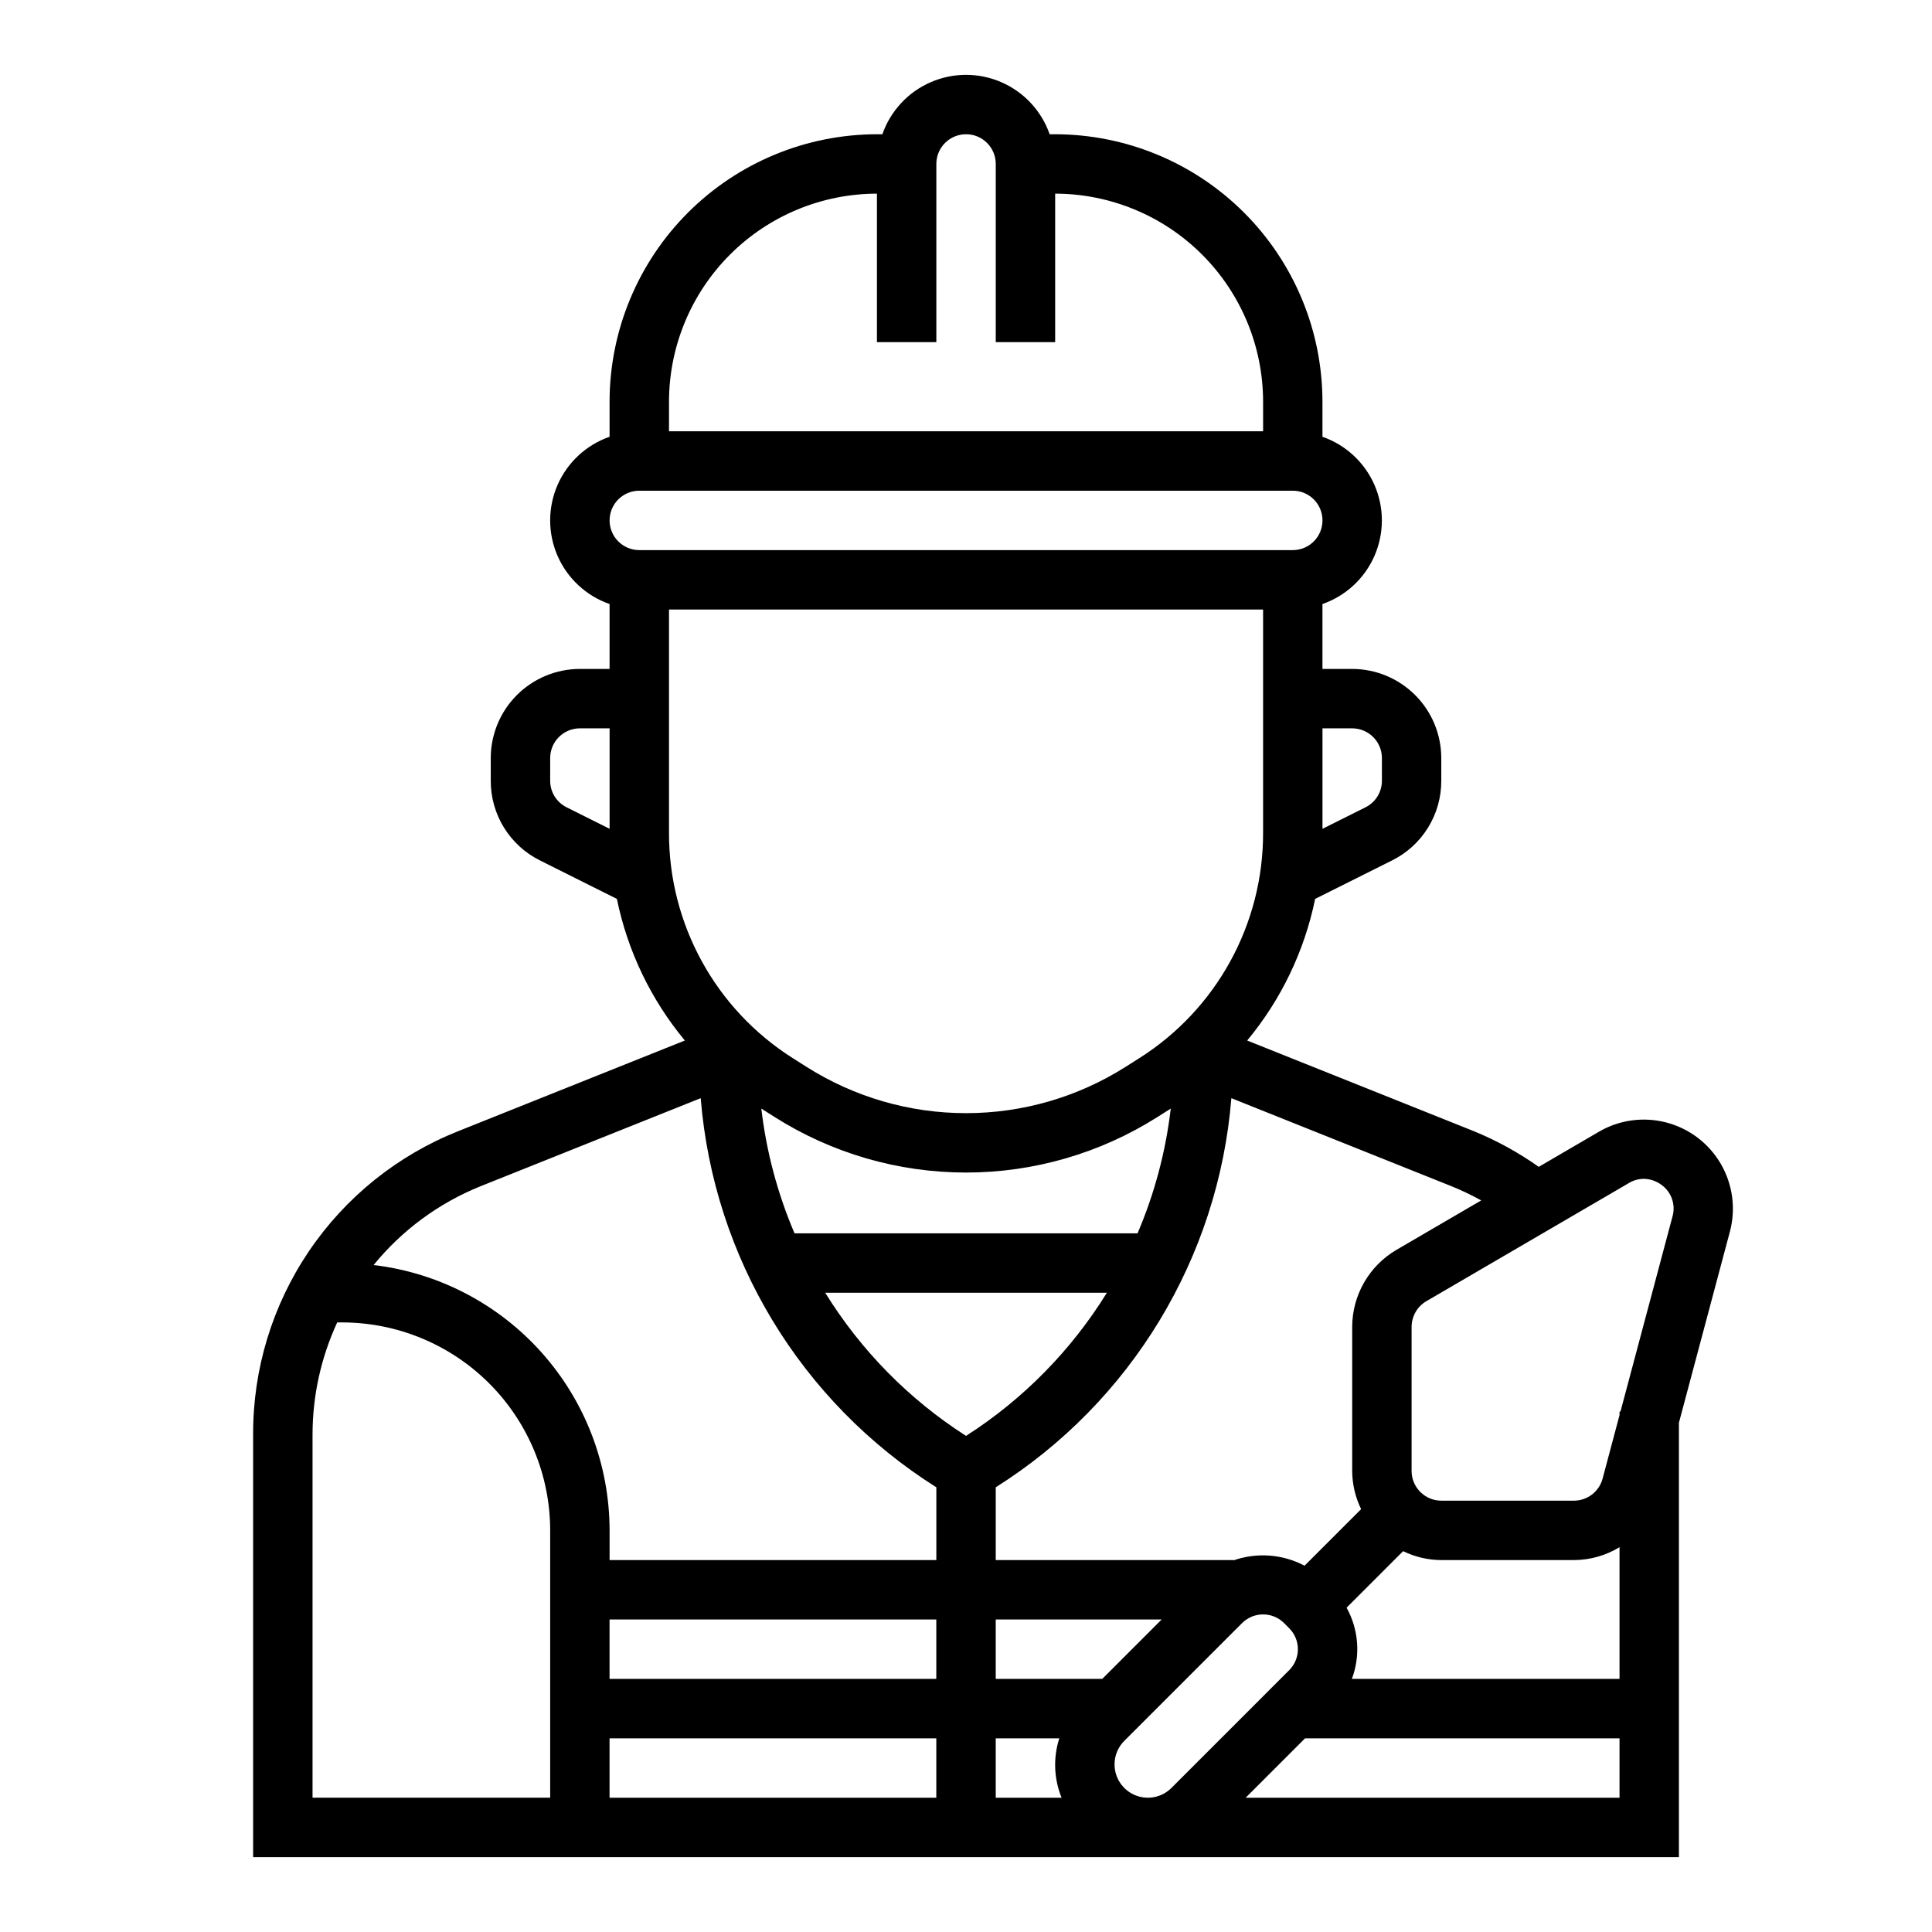 <?xml version="1.0" encoding="UTF-8"?>
<!-- Uploaded to: ICON Repo, www.svgrepo.com, Generator: ICON Repo Mixer Tools -->
<svg fill="#000000" width="800px" height="800px" version="1.1" viewBox="144 144 512 512" xmlns="http://www.w3.org/2000/svg">
 <path d="m588.93 636.16v-115.11l13.508-50.645v0.004c1.617-6.062 0.758-12.52-2.391-17.945-3.148-5.426-8.324-9.375-14.391-10.977-6.062-1.602-12.52-0.727-17.934 2.438l-15.941 9.301v-0.004c-5.383-3.809-11.18-6.992-17.285-9.484l-59.977-23.988v-0.004c8.996-10.84 15.18-23.73 18.008-37.531l20.375-10.188c3.93-1.949 7.238-4.961 9.543-8.695 2.309-3.734 3.523-8.039 3.508-12.426v-6.016c-0.004-6.262-2.496-12.266-6.922-16.691-4.43-4.426-10.43-6.918-16.691-6.926h-7.875v-17.195c6.172-2.152 11.168-6.777 13.785-12.77 2.613-5.988 2.613-12.801 0-18.789-2.617-5.988-7.613-10.617-13.785-12.77v-9.324c-0.02-18.785-7.492-36.793-20.773-50.074s-31.289-20.754-50.074-20.773h-1.449c-2.152-6.172-6.781-11.168-12.77-13.781-5.992-2.617-12.801-2.617-18.789 0-5.992 2.613-10.621 7.609-12.773 13.781h-1.449c-18.785 0.02-36.793 7.492-50.074 20.773s-20.754 31.289-20.773 50.074v9.324c-6.172 2.152-11.168 6.777-13.785 12.77-2.613 5.988-2.613 12.801 0 18.789 2.617 5.992 7.613 10.617 13.785 12.77v17.195h-7.871c-6.262 0.008-12.266 2.5-16.695 6.926-4.426 4.426-6.914 10.43-6.922 16.691v6.016c-0.016 4.387 1.199 8.691 3.508 12.426 2.309 3.734 5.613 6.746 9.543 8.695l20.375 10.188c2.828 13.801 9.012 26.691 18.012 37.531l-59.98 23.992v0.004c-16.102 6.379-29.906 17.461-39.617 31.801-9.711 14.344-14.875 31.277-14.816 48.598v112.02zm-283.39-62.977h86.59v15.742h-86.59zm130.57 15.742h-28.23v-15.742h43.973zm-130.57 15.746h86.59v15.742h-86.59zm102.34 0h16.848c-1.656 5.156-1.441 10.73 0.602 15.742h-17.449zm31.488 6.918c-0.008-2.344 0.922-4.59 2.582-6.242l31.211-31.207c3.078-3.07 8.055-3.07 11.133-0.004l1.352 1.355c1.477 1.477 2.309 3.477 2.309 5.562 0 2.086-0.832 4.09-2.309 5.562l-31.211 31.215c-2.523 2.523-6.32 3.277-9.617 1.91-3.297-1.363-5.449-4.582-5.449-8.152zm76.473-56.516c3.152 1.539 6.609 2.348 10.117 2.363h35.141c4.266-0.016 8.449-1.195 12.094-3.414v34.902h-70.93c2.32-6.191 1.805-13.09-1.402-18.871zm-41.727 65.34 15.742-15.742h83.336v15.742zm101.55-162.89c1.188-0.723 2.551-1.109 3.941-1.121 1.738 0.027 3.418 0.613 4.797 1.664 2.57 1.906 3.699 5.199 2.836 8.281l-13.793 51.727h-0.25v0.938l-4.488 16.832c-0.922 3.445-4.039 5.844-7.606 5.848h-35.141c-4.344-0.004-7.867-3.527-7.871-7.871v-38.188c0.008-2.801 1.492-5.387 3.906-6.801zm-39.129 4.598-22.473 13.109c-7.242 4.246-11.699 12.008-11.715 20.402v38.188c0.016 3.508 0.828 6.965 2.363 10.117l-14.988 14.988c-5.816-3.074-12.656-3.582-18.863-1.402v-0.09h-62.977v-19.285c35.891-22.625 59.027-60.832 62.445-103.12l58.324 23.328c2.703 1.094 5.336 2.352 7.883 3.769zm-91.074 8.723h-90.902c-4.504-10.543-7.469-21.676-8.801-33.062l3.539 2.246c15.168 9.605 32.754 14.707 50.707 14.707 17.957 0 35.543-5.098 50.715-14.703l3.547-2.25h-0.004c-1.332 11.387-4.297 22.52-8.801 33.062zm-8.129 15.742h0.004c-9.441 15.285-22.199 28.25-37.324 37.938-15.129-9.688-27.883-22.652-37.324-37.938zm65.016-149.57c4.344 0.004 7.867 3.523 7.871 7.871v6.016c0.008 2.984-1.68 5.711-4.352 7.039l-11.395 5.695v-26.621zm-125.95-141.7v39.359h15.742v-47.23c0-4.348 3.527-7.871 7.875-7.871s7.871 3.523 7.871 7.871v47.23h15.742v-39.359c14.609 0.02 28.617 5.828 38.945 16.16 10.332 10.332 16.145 24.336 16.16 38.945v7.871h-157.44v-7.871c0.02-14.609 5.828-28.613 16.16-38.945 10.328-10.332 24.336-16.141 38.945-16.16zm-62.977 78.723h173.18c4.348 0 7.871 3.523 7.871 7.871 0 4.348-3.523 7.871-7.871 7.871h-173.18c-4.348 0-7.871-3.523-7.871-7.871 0-4.348 3.523-7.871 7.871-7.871zm-23.617 76.863v-6.016c0.004-4.348 3.527-7.867 7.875-7.871h7.871v26.621l-11.395-5.695c-2.672-1.328-4.359-4.055-4.352-7.039zm31.488-45.375h157.44v59.125c0.062 24.234-12.324 46.805-32.801 59.766l-3.66 2.32c-12.645 8.008-27.301 12.258-42.266 12.258-14.961 0-29.617-4.254-42.258-12.262l-3.644-2.312c-20.484-12.961-32.875-35.531-32.812-59.77zm-49.93 152.83 58.332-23.332c3.418 42.289 26.555 80.496 62.445 103.12v19.285h-86.59v-7.871c-0.027-17.34-6.402-34.066-17.926-47.023s-27.395-21.246-44.613-23.293c7.535-9.246 17.289-16.43 28.352-20.887zm-44.535 65.781c0.008-10.25 2.238-20.375 6.535-29.684h1.34c14.609 0.02 28.613 5.828 38.945 16.16 10.328 10.332 16.141 24.336 16.156 38.945v70.848h-62.977z"/>
</svg>